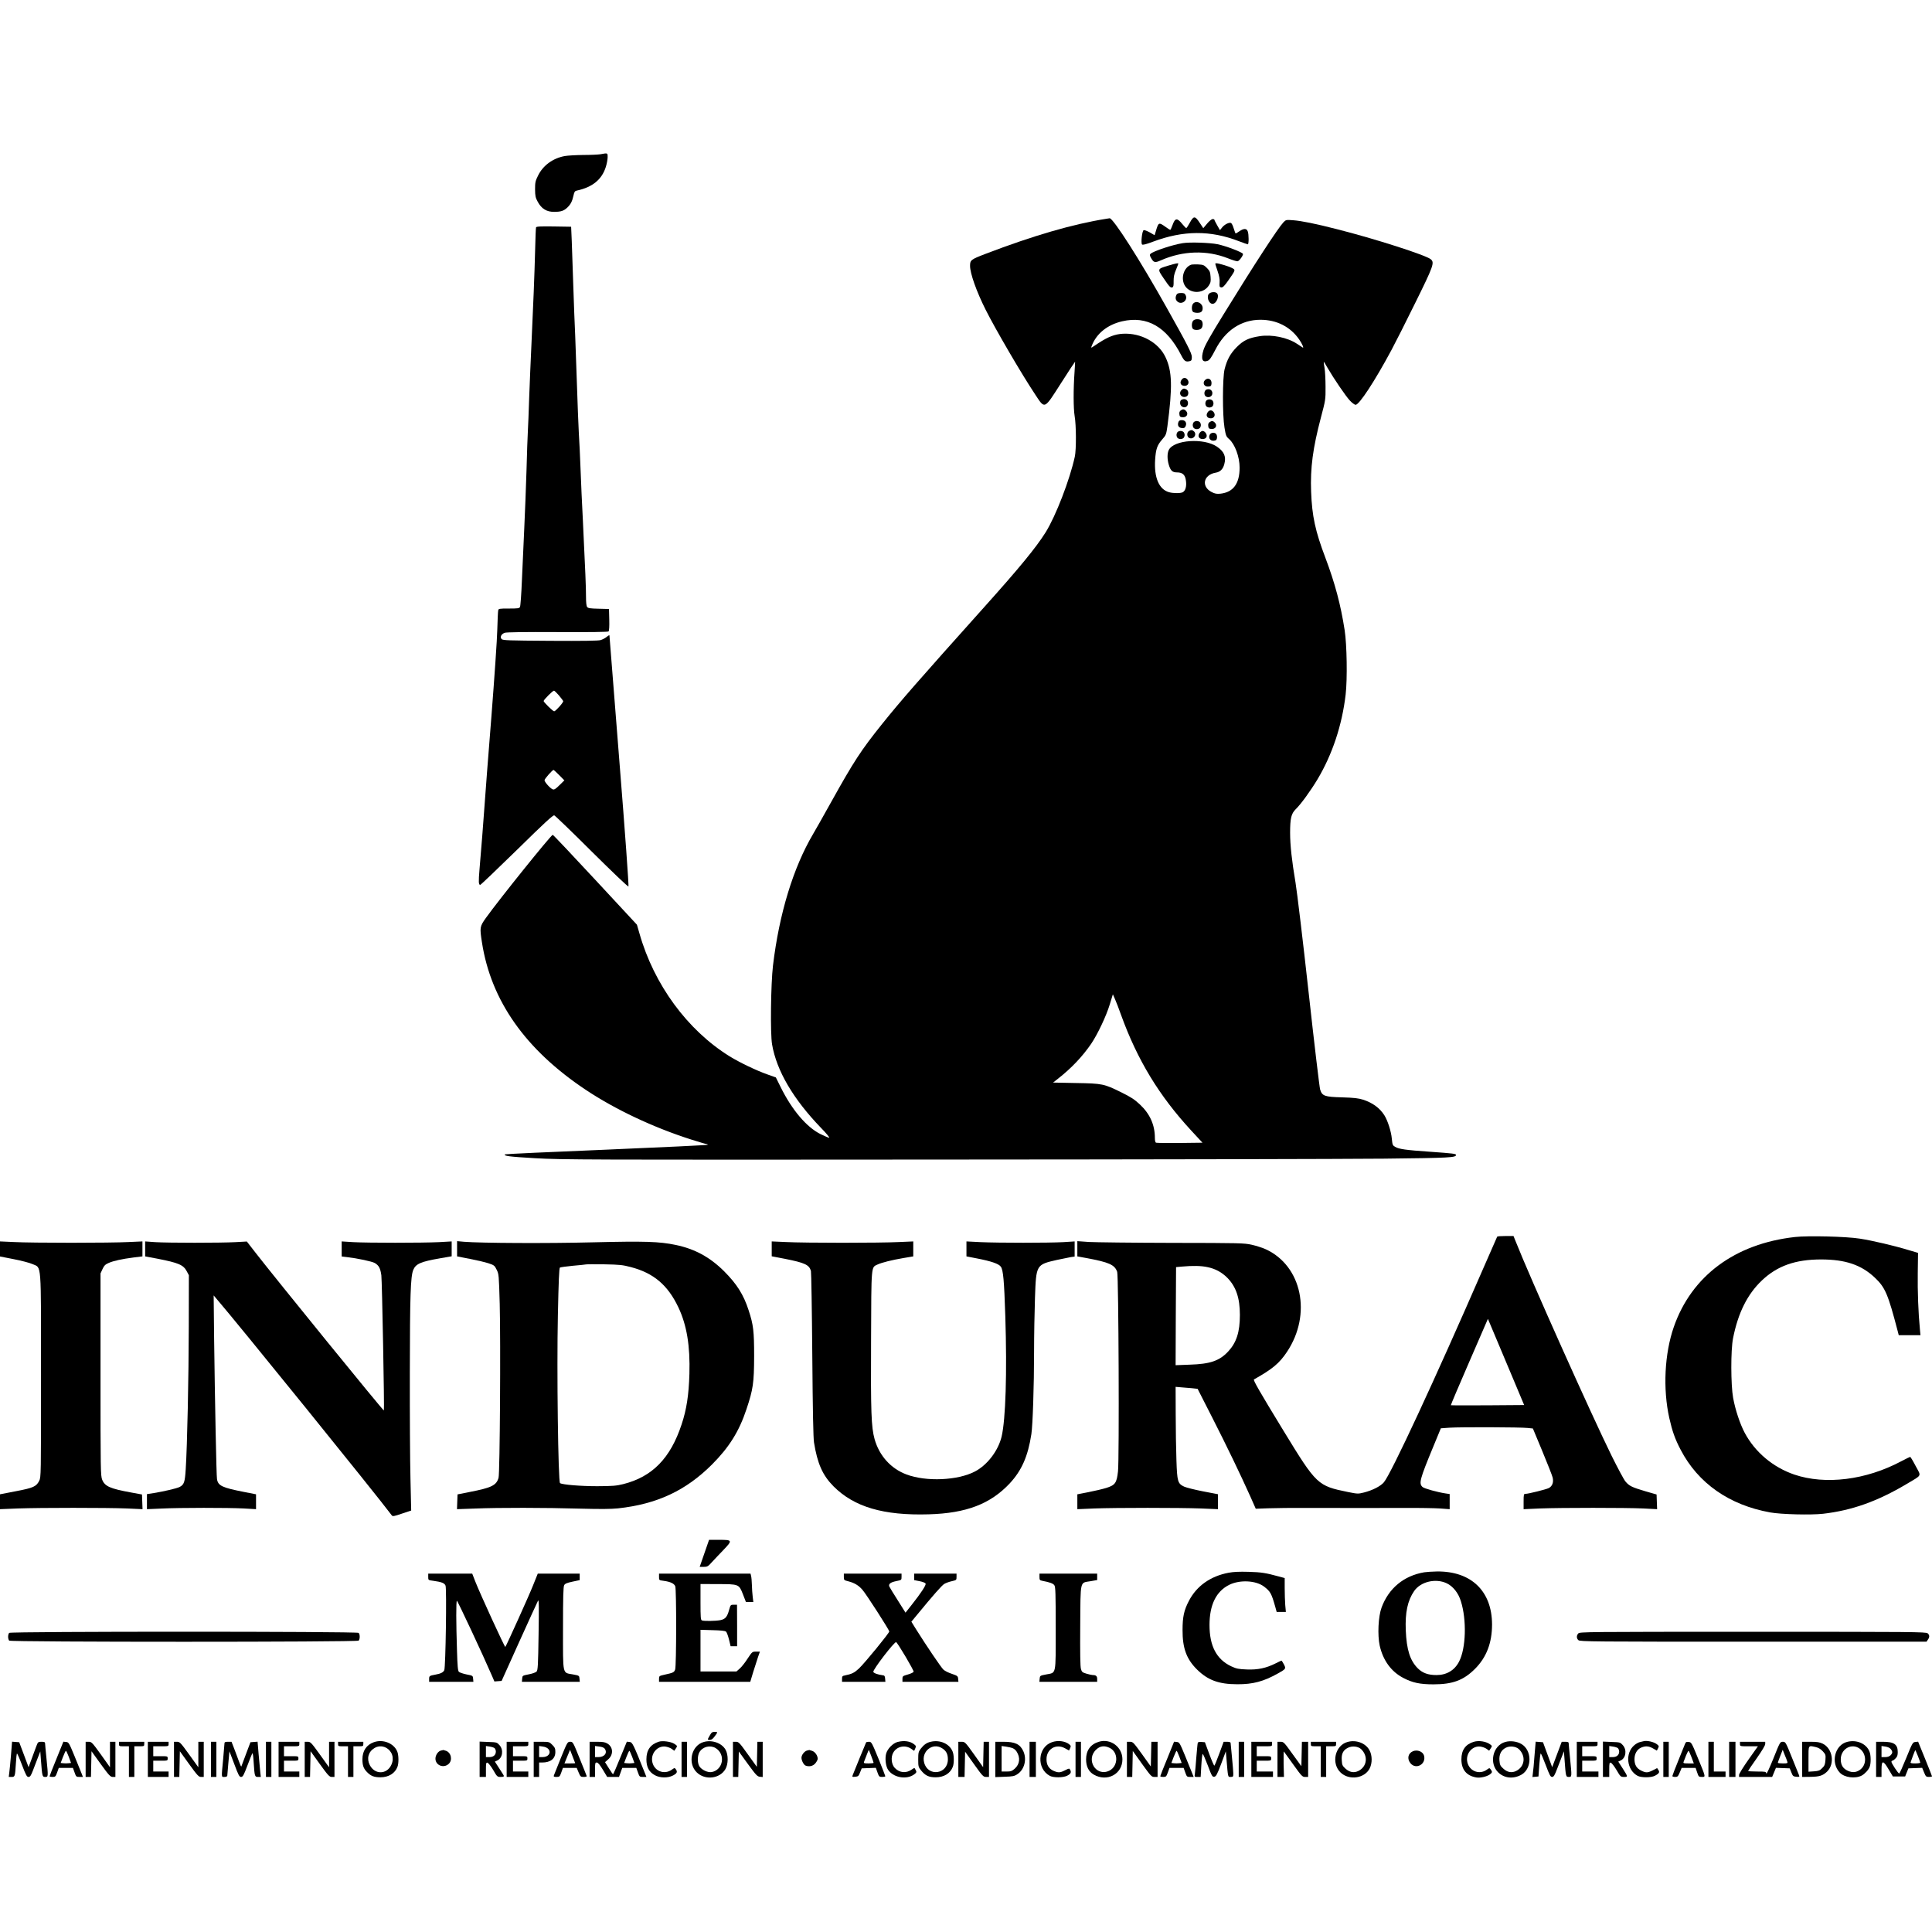 <?xml version="1.0" standalone="no"?>
<!DOCTYPE svg PUBLIC "-//W3C//DTD SVG 20010904//EN"
 "http://www.w3.org/TR/2001/REC-SVG-20010904/DTD/svg10.dtd">
<svg version="1.0" xmlns="http://www.w3.org/2000/svg"
 width="2143pt" height="2143pt" viewBox="0 0 2143 2143"
 preserveAspectRatio="xMidYMid meet">
<g transform="translate(0,2143) scale(0.1,-0.1)"
fill="#000000" stroke="none">
<path d="M6660 19719 c-25 -4 -111 -8 -191 -8 -80 -1 -172 -6 -205 -12 -131
-24 -241 -104 -296 -217 -30 -60 -33 -76 -33 -152 1 -75 4 -91 30 -139 42 -77
98 -111 181 -111 74 0 109 11 147 48 37 35 54 69 68 132 9 42 15 51 37 56 173
37 278 122 322 263 11 35 20 83 20 107 0 49 2 48 -80 33z"/>
<path d="M13198 18960 c-18 -33 -36 -60 -40 -60 -4 0 -23 20 -43 44 -59 73
-81 70 -111 -15 -10 -27 -20 -49 -24 -49 -3 0 -27 16 -54 35 -73 52 -76 50
-106 -52 l-13 -42 -53 31 c-30 16 -60 28 -68 25 -18 -7 -33 -144 -18 -159 7
-7 45 2 121 31 336 126 637 128 952 6 50 -19 95 -35 100 -35 12 0 12 112 -1
144 -12 34 -44 34 -92 1 -20 -14 -39 -25 -42 -25 -2 0 -12 25 -21 55 -9 31
-22 58 -31 62 -22 8 -72 -17 -98 -50 l-24 -30 -31 54 c-17 30 -31 57 -31 62 0
4 -9 7 -19 7 -11 0 -38 -22 -62 -51 l-42 -50 -40 60 c-51 78 -67 79 -109 1z"/>
<path d="M12270 19003 c-368 -58 -814 -188 -1339 -389 -162 -62 -171 -69 -171
-133 0 -83 71 -284 172 -485 110 -219 400 -716 550 -941 110 -166 97 -172 287
125 84 133 155 239 156 238 1 -2 -2 -52 -6 -113 -14 -195 -13 -405 1 -490 18
-102 19 -371 2 -450 -55 -254 -211 -659 -324 -840 -106 -169 -292 -395 -672
-819 -748 -835 -934 -1048 -1142 -1307 -235 -293 -314 -415 -564 -864 -92
-165 -182 -325 -200 -354 -221 -374 -377 -885 -446 -1461 -24 -204 -31 -757
-10 -875 50 -292 235 -607 544 -927 58 -59 98 -108 89 -108 -8 0 -52 19 -97
41 -155 78 -316 268 -441 521 l-53 107 -90 32 c-123 43 -311 133 -423 202
-469 291 -839 796 -1000 1363 l-28 97 -463 499 c-254 274 -466 498 -471 498
-18 0 -594 -716 -740 -920 -70 -98 -71 -107 -45 -274 100 -646 483 -1189 1149
-1633 328 -219 750 -418 1169 -552 88 -28 166 -51 173 -51 7 0 13 -3 13 -8 0
-4 -504 -28 -1121 -54 -616 -25 -1123 -49 -1127 -52 -18 -18 43 -26 333 -43
302 -17 556 -18 4500 -15 2299 1 4513 6 4920 10 729 8 795 12 795 41 0 14 -30
17 -292 36 -263 18 -342 29 -383 54 -28 16 -30 22 -37 92 -7 79 -46 201 -83
259 -52 81 -129 137 -235 172 -51 16 -100 22 -233 26 -194 5 -222 15 -244 87
-7 22 -65 508 -128 1080 -63 572 -129 1119 -145 1215 -41 243 -60 415 -60 552
0 160 12 212 62 262 58 56 165 204 242 332 165 277 272 599 312 940 20 173 14
552 -11 714 -44 283 -106 517 -214 804 -112 295 -148 463 -158 731 -10 265 19
484 109 825 51 193 52 197 51 340 0 80 -5 174 -11 209 -7 36 -10 66 -9 68 2 1
20 -28 41 -65 67 -116 202 -315 248 -364 25 -27 53 -48 65 -48 40 0 212 262
397 607 42 78 162 315 266 527 200 405 213 442 172 479 -49 45 -626 230 -1047
336 -230 59 -388 91 -481 98 -79 6 -81 5 -108 -23 -61 -65 -322 -465 -663
-1019 -150 -243 -209 -348 -224 -398 -31 -100 -13 -143 49 -118 20 9 40 38 81
118 110 217 288 336 502 336 180 0 333 -78 430 -219 33 -48 55 -99 39 -89 -6
4 -34 22 -63 41 -106 71 -280 106 -414 85 -123 -19 -180 -46 -254 -120 -72
-73 -109 -140 -136 -248 -23 -95 -24 -506 -1 -645 15 -90 18 -99 51 -128 65
-57 117 -198 117 -317 0 -177 -70 -273 -212 -289 -43 -4 -61 -1 -98 18 -119
61 -92 192 45 215 49 8 80 38 95 94 23 84 -1 140 -82 195 -145 98 -475 76
-533 -36 -19 -37 -19 -103 -1 -164 20 -67 40 -86 91 -86 63 0 92 -27 100 -95
8 -61 -6 -109 -36 -125 -23 -13 -104 -13 -151 0 -112 31 -168 162 -155 361 8
118 22 160 77 223 44 50 46 56 59 147 58 437 53 612 -21 767 -77 164 -272 271
-473 260 -89 -5 -162 -33 -271 -104 -33 -22 -65 -43 -71 -47 -10 -6 -11 -2 -3
17 51 135 173 234 337 272 276 64 494 -61 655 -376 34 -66 49 -77 94 -66 20 5
24 12 24 46 0 41 -46 132 -278 545 -296 529 -596 998 -634 994 -7 -1 -24 -4
-38 -6z m165 -8831 c182 -502 422 -896 778 -1282 l125 -135 -251 -3 c-139 -1
-257 0 -264 3 -8 3 -13 23 -13 53 0 145 -55 267 -166 371 -61 57 -100 82 -207
135 -191 94 -207 98 -504 103 l-252 5 52 41 c151 118 273 247 371 390 72 107
168 310 206 437 l34 111 23 -52 c13 -29 44 -108 68 -177z"/>
<path d="M5946 18908 c-3 -7 -7 -116 -10 -243 -7 -278 -22 -647 -41 -1050 -8
-165 -19 -430 -25 -590 -5 -159 -12 -330 -15 -380 -3 -49 -10 -245 -15 -435
-6 -190 -17 -480 -25 -645 -7 -165 -19 -424 -26 -575 -6 -151 -16 -283 -21
-292 -7 -16 -24 -18 -123 -18 -111 0 -115 -1 -119 -22 -3 -13 -7 -108 -10
-213 -2 -104 -32 -536 -65 -960 -34 -423 -68 -867 -76 -985 -15 -217 -35 -461
-56 -710 -12 -142 -11 -175 8 -175 6 0 189 175 407 388 305 300 400 387 414
383 10 -4 198 -184 416 -402 230 -228 402 -392 407 -387 5 5 -37 596 -101
1392 -60 761 -110 1388 -110 1393 0 5 -14 -2 -30 -16 -17 -14 -48 -30 -68 -36
-25 -8 -203 -10 -559 -8 -467 3 -524 5 -539 19 -21 22 -4 56 34 70 18 7 220
10 585 8 368 -2 561 1 567 7 7 7 10 58 8 130 l-3 119 -115 3 c-94 2 -117 6
-127 19 -9 11 -13 52 -13 117 0 100 -7 272 -35 851 -9 165 -20 413 -25 550 -5
138 -14 327 -20 420 -5 94 -14 325 -20 515 -6 190 -15 442 -20 560 -6 118 -15
366 -21 550 -6 184 -14 407 -17 495 l-7 160 -193 3 c-149 2 -193 0 -196 -10z
m254 -5192 c24 -29 46 -58 47 -63 5 -13 -85 -113 -100 -113 -14 0 -117 101
-117 114 0 14 102 116 115 115 5 0 30 -24 55 -53z m3 -884 l57 -58 -54 -53
c-41 -41 -58 -52 -74 -47 -27 9 -92 81 -92 102 0 15 87 113 100 114 3 0 31
-26 63 -58z"/>
<path d="M13120 18733 c-112 -17 -325 -88 -358 -118 -11 -10 -10 -18 5 -45 30
-54 43 -57 109 -28 245 108 511 116 747 22 48 -19 95 -34 105 -32 19 4 64 66
59 82 -6 18 -189 88 -282 107 -84 17 -307 25 -385 12z"/>
<path d="M12960 18484 c-124 -37 -124 -36 -54 -139 66 -98 78 -110 99 -102 11
5 14 22 13 69 0 47 6 79 26 125 14 34 26 65 26 68 0 9 -23 5 -110 -21z"/>
<path d="M13480 18503 c0 -3 12 -40 26 -81 18 -53 25 -90 22 -126 -3 -46 -1
-51 18 -54 17 -2 34 14 77 75 85 122 84 119 39 142 -35 18 -146 51 -171 51 -6
0 -11 -3 -11 -7z"/>
<path d="M13210 18493 c-76 -30 -112 -138 -74 -219 49 -103 206 -111 271 -13
22 34 25 47 21 99 -4 54 -9 65 -41 98 -33 33 -42 36 -99 39 -35 1 -70 0 -78
-4z"/>
<path d="M13415 18176 c-37 -27 -11 -116 35 -116 43 0 79 87 48 118 -16 16
-60 15 -83 -2z"/>
<path d="M13050 18161 c-15 -30 -12 -56 9 -75 46 -42 119 11 93 68 -10 22 -18
26 -51 26 -30 0 -43 -5 -51 -19z"/>
<path d="M13236 18064 c-19 -18 -21 -75 -4 -92 7 -7 28 -12 48 -12 43 0 60 15
60 52 0 55 -68 89 -104 52z"/>
<path d="M13236 17874 c-19 -18 -21 -75 -4 -92 17 -17 74 -15 92 4 23 22 21
81 -3 94 -29 15 -67 12 -85 -6z"/>
<path d="M13105 17216 c-23 -34 -6 -66 36 -66 36 0 54 34 34 65 -19 30 -51 31
-70 1z"/>
<path d="M13366 17214 c-32 -32 -7 -78 39 -72 24 2 31 8 33 31 6 50 -38 75
-72 41z"/>
<path d="M13106 17104 c-39 -39 -1 -93 52 -73 29 11 31 63 3 79 -27 14 -37 13
-55 -6z"/>
<path d="M13383 17109 c-29 -11 -32 -63 -5 -78 27 -15 61 -2 68 25 10 39 -24
68 -63 53z"/>
<path d="M13113 16999 c-17 -6 -23 -16 -23 -38 0 -54 73 -68 86 -16 10 40 -24
69 -63 54z"/>
<path d="M13382 16988 c-7 -7 -12 -21 -12 -33 0 -12 5 -26 12 -33 7 -7 21 -12
33 -12 12 0 26 5 33 12 7 7 12 21 12 33 0 12 -5 26 -12 33 -7 7 -21 12 -33 12
-12 0 -26 -5 -33 -12z"/>
<path d="M13096 16877 c-12 -9 -17 -23 -14 -42 2 -24 8 -31 31 -33 50 -6 75
38 41 72 -19 19 -35 20 -58 3z"/>
<path d="M13395 16856 c-23 -34 -6 -66 36 -66 36 0 54 34 34 65 -19 30 -51 31
-70 1z"/>
<path d="M13071 16748 c-13 -36 2 -63 38 -66 25 -3 33 2 42 21 16 36 -3 67
-42 67 -22 0 -32 -6 -38 -22z"/>
<path d="M13242 16748 c-7 -7 -12 -21 -12 -33 0 -12 5 -26 12 -33 7 -7 21 -12
33 -12 12 0 26 5 33 12 7 7 12 21 12 33 0 12 -5 26 -12 33 -7 7 -21 12 -33 12
-12 0 -26 -5 -33 -12z"/>
<path d="M13416 16747 c-12 -9 -17 -23 -14 -42 2 -24 8 -31 31 -33 50 -6 75
38 41 72 -19 19 -35 20 -58 3z"/>
<path d="M13188 16649 c-27 -15 -24 -67 5 -78 46 -18 86 38 52 73 -19 18 -33
20 -57 5z"/>
<path d="M13062 16638 c-7 -7 -12 -21 -12 -33 0 -12 5 -26 12 -33 7 -7 21 -12
33 -12 12 0 26 5 33 12 7 7 12 21 12 33 0 12 -5 26 -12 33 -7 7 -21 12 -33 12
-12 0 -26 -5 -33 -12z"/>
<path d="M13305 16626 c-23 -34 -5 -66 35 -66 40 0 58 32 35 66 -8 13 -24 24
-35 24 -11 0 -27 -11 -35 -24z"/>
<path d="M13419 16609 c-23 -44 16 -82 65 -63 19 7 21 55 4 72 -19 19 -56 14
-69 -9z"/>
<path d="M16607 7713 c-3 -5 -73 -165 -157 -358 -533 -1225 -1019 -2272 -1100
-2367 -36 -43 -126 -89 -221 -113 -64 -16 -70 -16 -175 5 -339 69 -350 79
-713 673 -273 447 -343 570 -332 576 206 116 282 179 367 307 277 416 165 953
-236 1137 -36 16 -105 39 -155 50 -86 19 -127 20 -885 21 -437 1 -852 6 -922
10 l-128 9 0 -85 0 -84 98 -18 c255 -47 317 -75 344 -154 16 -49 24 -2075 9
-2212 -14 -129 -31 -153 -129 -184 -42 -13 -132 -34 -199 -47 l-123 -24 0 -82
0 -83 188 8 c241 9 943 9 1185 0 l187 -8 0 83 0 83 -167 32 c-93 18 -186 42
-208 52 -72 34 -78 56 -86 295 -4 116 -8 345 -8 511 l-1 301 58 -5 c31 -2 86
-7 122 -10 l64 -7 163 -320 c168 -330 310 -626 420 -870 l62 -140 138 5 c76 3
275 5 443 4 524 -1 745 -1 1055 0 165 1 348 -2 408 -6 l107 -8 0 84 0 84 -47
7 c-87 13 -236 54 -254 71 -43 39 -31 85 118 445 l85 206 97 7 c121 8 786 6
865 -3 l59 -6 104 -250 c57 -137 109 -269 115 -293 13 -53 -3 -97 -43 -118
-31 -15 -226 -64 -259 -64 -18 0 -20 -7 -20 -85 l0 -85 183 8 c235 9 948 9
1145 0 l153 -8 -3 81 -3 82 -125 36 c-148 44 -178 58 -220 108 -18 21 -87 151
-155 288 -224 455 -902 1968 -1064 2378 l-23 57 -89 0 c-48 0 -90 -3 -92 -7z
m-3214 -338 c88 -18 160 -57 222 -120 95 -97 138 -223 138 -410 0 -191 -38
-307 -130 -406 -97 -104 -200 -139 -426 -146 l-157 -6 2 544 3 544 65 6 c121
11 215 9 283 -6z m3385 -1225 l128 -305 -405 -3 c-222 -1 -406 -1 -408 1 -2 2
90 219 204 481 l207 477 73 -173 c40 -95 130 -310 201 -478z"/>
<path d="M19911 7709 c-667 -74 -1148 -432 -1345 -998 -103 -296 -122 -687
-50 -1010 33 -146 63 -232 126 -352 193 -371 538 -613 993 -695 121 -22 451
-30 586 -15 321 37 604 138 927 330 176 105 164 81 101 199 -29 56 -57 102
-61 102 -4 0 -49 -22 -100 -49 -391 -208 -841 -264 -1186 -147 -236 81 -435
248 -550 464 -52 98 -104 255 -128 387 -26 142 -27 530 -1 660 56 283 159 489
321 643 170 161 371 232 656 232 269 0 446 -60 596 -202 115 -109 146 -181
254 -595 l11 -43 121 0 120 0 -6 63 c-18 184 -27 427 -24 626 l3 224 -95 28
c-166 51 -414 109 -552 130 -153 24 -573 34 -717 18z"/>
<path d="M0 7577 l0 -84 153 -30 c84 -16 178 -41 209 -55 100 -46 93 53 93
-1243 0 -1100 0 -1121 -20 -1160 -32 -64 -65 -79 -260 -116 l-175 -34 0 -82 0
-83 198 8 c253 9 986 9 1210 0 l173 -8 -3 82 -3 81 -120 22 c-236 43 -293 69
-322 143 -17 44 -18 108 -18 1167 l0 1120 22 48 c18 39 31 52 68 68 55 24 146
44 278 61 l97 12 0 83 0 83 -157 -7 c-87 -5 -372 -8 -633 -8 -261 0 -546 3
-632 8 l-158 7 0 -83z"/>
<path d="M1610 7577 l0 -83 138 -26 c234 -46 286 -68 324 -140 l23 -43 -1
-570 c-1 -560 -17 -1321 -34 -1583 -9 -143 -18 -170 -68 -196 -32 -16 -174
-49 -284 -67 l-78 -12 0 -83 0 -84 163 7 c208 10 732 10 910 1 l137 -8 0 83 0
82 -138 27 c-238 47 -283 68 -295 141 -7 37 -23 861 -32 1560 l-5 478 28 -33
c229 -265 1762 -2159 1948 -2407 10 -13 25 -10 113 20 l102 34 -8 350 c-5 193
-8 728 -7 1190 1 847 8 1056 38 1129 28 68 85 92 299 129 l127 22 0 82 0 83
-142 -8 c-184 -9 -786 -9 -950 0 l-128 8 0 -84 0 -83 58 -7 c115 -13 280 -48
310 -66 45 -27 61 -58 72 -136 8 -60 35 -1493 28 -1499 -7 -6 -1196 1457
-1423 1749 l-97 125 -127 -7 c-163 -9 -743 -9 -888 0 l-113 8 0 -83z"/>
<path d="M5070 7579 l0 -85 143 -28 c78 -15 171 -37 207 -49 60 -20 67 -25 89
-71 24 -47 25 -59 34 -380 11 -420 2 -1877 -13 -1928 -24 -84 -77 -110 -319
-157 l-136 -27 -3 -82 -3 -82 198 7 c264 11 786 10 1168 -1 225 -6 340 -5 420
3 432 47 751 196 1041 485 192 192 303 370 384 615 74 221 84 292 85 586 0
281 -8 350 -61 511 -56 174 -132 293 -273 434 -157 156 -325 247 -536 291
-183 38 -341 43 -916 29 -510 -13 -1245 -9 -1431 6 l-78 7 0 -84z m1925 -203
c254 -66 412 -199 530 -448 93 -197 131 -426 122 -738 -7 -233 -31 -394 -87
-561 -124 -375 -325 -580 -647 -661 -76 -19 -115 -22 -288 -23 -183 0 -385 16
-413 34 -21 13 -37 1258 -24 1860 8 383 14 526 23 531 6 4 71 13 143 20 72 6
138 13 146 15 8 2 101 2 205 1 165 -3 203 -7 290 -30z"/>
<path d="M8560 7578 l0 -83 146 -28 c221 -44 270 -66 289 -135 4 -15 11 -432
15 -927 5 -628 11 -923 19 -975 38 -236 96 -365 216 -486 229 -230 555 -326
1058 -311 416 12 683 115 897 343 132 142 202 299 240 546 15 98 30 536 30
913 0 182 5 451 10 598 13 370 12 369 245 422 60 13 128 27 152 31 l43 6 0 84
0 84 -127 -8 c-165 -9 -713 -9 -915 0 l-158 8 0 -83 0 -83 118 -23 c155 -30
241 -59 263 -91 27 -37 37 -151 50 -549 20 -631 4 -1144 -41 -1336 -38 -157
-158 -315 -296 -387 -190 -100 -541 -115 -759 -33 -174 65 -302 208 -354 392
-37 135 -43 295 -39 1098 3 847 0 805 72 839 47 22 159 50 289 72 l107 18 0
83 0 83 -162 -7 c-90 -5 -370 -8 -623 -8 -253 0 -533 3 -622 8 l-163 7 0 -82z"/>
<path d="M7813 4200 l-52 -150 44 0 c41 0 48 4 92 53 26 28 83 89 127 134 103
108 101 113 -46 113 l-113 0 -52 -150z"/>
<path d="M13628 3985 c-201 -38 -354 -146 -440 -311 -55 -104 -71 -179 -71
-324 -1 -202 44 -324 162 -440 119 -117 241 -162 446 -162 172 -1 292 31 450
120 89 50 91 52 66 101 -12 22 -24 41 -26 41 -3 0 -32 -13 -65 -30 -105 -53
-199 -73 -320 -68 -93 4 -115 8 -173 35 -163 77 -241 225 -241 458 0 224 74
374 219 446 118 58 294 49 385 -19 71 -54 83 -75 125 -224 l16 -58 51 0 51 0
-7 77 c-3 42 -6 126 -6 187 l0 112 -67 18 c-143 39 -192 47 -333 51 -103 3
-168 0 -222 -10z"/>
<path d="M15798 3990 c-226 -38 -394 -177 -473 -390 -37 -100 -47 -305 -21
-424 37 -163 127 -288 262 -358 101 -53 184 -71 334 -71 213 0 334 45 461 172
127 127 189 288 189 493 -1 370 -232 592 -613 587 -51 -1 -113 -5 -139 -9z
m249 -122 c70 -33 129 -107 157 -198 66 -208 57 -524 -20 -671 -49 -96 -138
-149 -250 -149 -93 0 -154 22 -207 74 -87 87 -125 208 -134 422 -8 198 20 330
93 436 72 104 238 144 361 86z"/>
<path d="M4750 3939 c0 -36 0 -36 53 -43 95 -13 127 -25 139 -54 14 -36 1
-904 -14 -938 -11 -24 -40 -39 -98 -49 -66 -12 -70 -15 -70 -48 l0 -32 245 0
246 0 -3 34 c-3 34 -4 35 -73 48 -38 8 -77 21 -85 29 -11 11 -16 62 -21 236
-10 308 -11 546 -1 552 6 4 289 -600 389 -832 l27 -63 40 3 40 3 196 435 c108
239 202 444 208 455 10 16 11 -60 6 -375 -5 -348 -8 -397 -23 -412 -9 -9 -47
-23 -86 -30 -70 -14 -70 -14 -73 -48 l-3 -35 321 0 321 0 -3 34 c-3 35 -3 35
-72 48 -120 22 -111 -20 -111 511 0 349 3 462 13 479 9 17 31 26 92 39 l80 17
0 36 0 36 -233 0 -232 0 -53 -132 c-42 -107 -296 -669 -307 -681 -6 -7 -278
586 -332 723 l-35 90 -244 0 -244 0 0 -36z"/>
<path d="M7310 3938 c0 -36 0 -36 53 -43 74 -10 115 -30 127 -60 14 -37 13
-882 -1 -923 -11 -32 -22 -37 -114 -57 -63 -14 -65 -15 -65 -48 l0 -32 506 0
506 0 33 110 c19 61 43 136 54 168 l20 57 -43 0 c-42 0 -43 -1 -94 -78 -28
-44 -67 -93 -87 -110 l-36 -32 -199 0 -200 0 0 231 0 231 133 -4 c92 -2 139
-7 150 -16 8 -7 23 -47 33 -88 l18 -74 36 0 36 0 0 230 -1 230 -36 0 c-35 0
-36 -1 -52 -58 -21 -78 -43 -102 -97 -113 -52 -10 -181 -12 -204 -3 -14 5 -16
33 -16 205 l0 199 183 -1 c243 0 243 0 287 -111 l34 -88 41 0 41 0 -7 58 c-4
31 -8 91 -9 132 -1 41 -5 86 -9 100 l-6 25 -508 0 -507 0 0 -37z"/>
<path d="M9360 3939 c0 -35 2 -37 46 -48 71 -18 118 -46 160 -95 42 -47 296
-443 298 -462 1 -17 -270 -348 -336 -411 -52 -48 -77 -61 -160 -78 -24 -4 -28
-10 -28 -38 l0 -32 240 0 241 0 -3 35 c-2 29 -7 36 -28 38 -53 7 -98 23 -103
37 -9 21 236 340 253 330 20 -12 199 -315 194 -328 -3 -8 -32 -22 -65 -31 -56
-16 -59 -19 -59 -49 l0 -32 310 0 311 0 -3 33 c-3 31 -7 34 -71 56 -37 12 -79
33 -93 47 -25 23 -187 262 -303 447 l-52 84 63 76 c176 214 274 326 302 343
17 10 54 24 83 30 52 12 53 13 53 48 l0 36 -235 0 -235 0 0 -36 0 -36 61 -12
c36 -7 62 -18 66 -27 6 -17 -50 -103 -155 -236 l-68 -86 -86 137 c-48 75 -90
144 -94 154 -10 27 13 46 77 59 59 12 59 12 59 48 l0 35 -320 0 -320 0 0 -36z"/>
<path d="M11530 3938 c0 -33 3 -37 33 -43 80 -15 119 -29 132 -49 13 -17 15
-93 15 -477 0 -530 8 -490 -105 -512 -69 -13 -70 -14 -73 -48 l-3 -34 321 0
320 0 0 31 c0 32 -13 44 -49 44 -10 0 -41 7 -69 15 -46 14 -53 19 -62 53 -8
25 -10 181 -8 478 4 515 -6 475 114 495 l74 13 0 35 0 36 -320 0 -320 0 0 -37z"/>
<path d="M102 3318 c-7 -7 -12 -26 -12 -43 0 -17 5 -36 12 -43 17 -17 3859
-17 3876 0 16 16 16 70 0 86 -17 17 -3859 17 -3876 0z"/>
<path d="M17507 3312 c-22 -24 -21 -55 1 -75 17 -16 166 -17 1940 -17 l1921 0
15 22 c21 29 20 51 -2 71 -17 16 -166 17 -1939 17 -1847 0 -1921 -1 -1936 -18z"/>
<path d="M7873 2180 c-28 -48 -28 -50 1 -50 15 0 32 12 48 33 42 55 42 57 6
57 -28 0 -36 -6 -55 -40z"/>
<path d="M4146 2105 c-81 -29 -126 -96 -126 -189 0 -66 12 -102 48 -139 43
-46 80 -61 152 -61 91 0 162 44 189 117 15 39 14 131 -3 170 -38 91 -158 139
-260 102z m134 -60 c69 -36 95 -114 62 -188 -49 -111 -184 -114 -240 -6 -37
72 -17 148 51 189 38 24 87 26 127 5z"/>
<path d="M7308 2111 c-94 -30 -138 -93 -138 -196 0 -85 28 -139 92 -175 57
-32 145 -34 203 -4 44 23 52 40 32 68 -13 18 -15 18 -43 -2 -90 -66 -209 -12
-221 99 -9 88 63 165 146 156 23 -3 56 -14 72 -26 l28 -21 15 22 c22 31 21 33
-17 57 -38 23 -128 35 -169 22z"/>
<path d="M7807 2108 c-139 -38 -184 -237 -77 -339 92 -88 254 -69 316 37 33
56 34 159 2 216 -42 74 -149 112 -241 86z m131 -68 c113 -69 84 -242 -44 -266
-43 -8 -113 25 -137 65 -23 39 -22 117 2 157 36 60 119 80 179 44z"/>
<path d="M9956 2108 c-52 -14 -112 -75 -127 -130 -13 -50 -6 -124 15 -167 51
-97 212 -129 300 -60 22 17 24 23 15 42 -7 12 -13 24 -15 26 -1 2 -15 -6 -31
-17 -62 -44 -136 -37 -188 18 -37 39 -46 118 -17 169 39 71 133 90 201 42 l31
-22 12 27 c11 23 10 28 -11 45 -44 36 -112 46 -185 27z"/>
<path d="M10323 2110 c-44 -10 -76 -33 -110 -77 -25 -33 -28 -44 -28 -119 0
-77 2 -85 31 -121 48 -59 87 -77 163 -77 92 0 163 44 190 117 15 39 14 131 -3
170 -35 86 -140 132 -243 107z m124 -70 c48 -29 67 -65 67 -125 0 -166 -221
-196 -263 -37 -34 123 91 226 196 162z"/>
<path d="M11667 2105 c-158 -56 -172 -293 -22 -373 41 -22 150 -21 193 2 39
20 47 37 33 64 -10 19 -11 19 -57 -4 -57 -29 -76 -29 -131 -5 -49 23 -75 65
-75 125 -2 115 105 179 205 124 l45 -25 12 26 c10 22 9 28 -10 43 -46 37 -128
47 -193 23z"/>
<path d="M12188 2110 c-92 -28 -141 -96 -141 -195 0 -79 28 -136 85 -169 148
-85 318 5 318 169 0 137 -131 235 -262 195z m119 -67 c101 -47 99 -204 -3
-254 -148 -71 -266 126 -142 237 41 38 89 44 145 17z"/>
<path d="M14947 2108 c-139 -38 -184 -237 -77 -339 94 -90 265 -66 322 44 31
60 30 148 -3 206 -43 77 -148 116 -242 89z m150 -79 c81 -77 67 -195 -30 -243
-50 -24 -98 -15 -145 28 -32 30 -36 39 -39 92 -5 70 15 111 68 137 46 24 112
17 146 -14z"/>
<path d="M16348 2110 c-93 -28 -138 -92 -138 -195 0 -114 57 -183 167 -201 44
-7 115 10 149 34 27 20 29 30 9 55 -13 18 -14 18 -42 -2 -89 -65 -208 -10
-220 100 -9 88 63 165 146 156 23 -3 56 -14 71 -26 l28 -20 17 26 c17 25 17
27 -6 44 -44 33 -125 46 -181 29z"/>
<path d="M16697 2108 c-139 -38 -184 -237 -77 -339 68 -65 169 -74 258 -23
117 69 116 270 -2 339 -50 30 -123 39 -179 23z m150 -79 c81 -77 67 -195 -30
-243 -50 -24 -98 -15 -144 28 -31 28 -37 40 -41 89 -5 67 19 115 71 141 44 23
111 15 144 -15z"/>
<path d="M18225 2115 c-5 -2 -22 -6 -37 -9 -14 -3 -41 -18 -59 -33 -106 -89
-86 -276 36 -341 40 -21 150 -21 191 1 47 24 56 40 39 64 l-14 21 -47 -24
c-58 -29 -76 -30 -129 -4 -52 25 -75 64 -75 127 0 60 28 109 75 129 49 20 84
17 131 -10 l42 -24 13 25 c12 23 11 27 -10 44 -35 29 -118 47 -156 34z"/>
<path d="M20493 2110 c-142 -33 -191 -233 -85 -343 51 -54 169 -69 242 -32 34
18 77 64 89 98 15 39 14 131 -3 170 -35 86 -140 132 -243 107z m117 -65 c89
-46 105 -175 30 -239 -44 -36 -89 -42 -143 -18 -54 24 -79 64 -79 128 0 105
103 175 192 129z"/>
<path d="M122 1963 c-7 -81 -15 -169 -19 -195 l-6 -48 31 0 c38 0 39 4 48 148
3 61 9 112 13 112 3 0 29 -58 56 -130 43 -112 53 -130 71 -130 18 0 27 13 50
73 15 39 39 103 54 141 l27 69 7 -94 c14 -184 15 -189 47 -189 35 0 35 0 14
210 -8 80 -15 153 -15 163 0 13 -9 17 -39 17 -39 0 -40 -1 -61 -57 -11 -32
-35 -95 -52 -141 l-31 -84 -52 139 -52 138 -40 3 -39 3 -12 -148z"/>
<path d="M627 1923 c-43 -104 -77 -192 -77 -196 0 -4 15 -7 33 -7 31 0 34 4
51 50 l18 50 79 0 78 0 18 -50 c17 -48 19 -50 55 -50 l38 0 -17 43 c-9 23 -44
110 -78 192 -59 143 -63 150 -92 153 l-30 3 -76 -188z m136 20 l25 -68 -29 -3
c-16 -2 -42 -2 -58 0 l-28 3 26 68 c14 37 29 67 32 67 4 0 18 -30 32 -67z"/>
<path d="M950 1915 l0 -195 30 0 29 0 3 142 3 143 103 -143 c92 -127 107 -142
133 -142 l29 0 0 195 0 195 -30 0 -30 0 0 -141 0 -142 -101 142 c-96 133 -104
141 -135 141 l-34 0 0 -195z"/>
<path d="M1320 2085 c0 -24 3 -25 55 -25 l55 0 0 -170 0 -170 30 0 30 0 0 170
0 170 55 0 c52 0 55 1 55 25 l0 25 -140 0 -140 0 0 -25z"/>
<path d="M1640 1915 l0 -195 115 0 115 0 0 30 0 30 -85 0 -85 0 0 60 0 60 80
0 c79 0 80 0 80 25 0 25 -1 25 -80 25 l-80 0 0 55 0 55 85 0 c84 0 85 0 85 25
l0 25 -115 0 -115 0 0 -195z"/>
<path d="M1930 1915 l0 -195 30 0 29 0 3 142 3 143 103 -143 c92 -127 106
-142 132 -142 l30 0 0 195 0 195 -30 0 -30 0 0 -141 0 -142 -102 142 c-96 133
-104 141 -135 141 l-33 0 0 -195z"/>
<path d="M2340 1915 l0 -195 30 0 30 0 0 195 0 195 -30 0 -30 0 0 -195z"/>
<path d="M2490 2093 c0 -10 -7 -90 -15 -178 -20 -210 -21 -195 15 -195 17 0
30 5 31 13 0 6 6 70 12 142 l12 129 54 -142 c46 -124 56 -142 75 -142 20 0 29
17 71 128 26 70 51 131 55 135 4 5 11 -43 14 -105 10 -153 12 -158 48 -158
l31 0 -6 53 c-3 28 -11 116 -18 195 l-12 143 -40 -3 -39 -3 -49 -130 c-27 -71
-50 -134 -52 -139 -2 -5 -14 20 -26 55 -13 35 -37 99 -53 142 l-30 77 -39 0
c-30 0 -39 -4 -39 -17z"/>
<path d="M2950 1915 l0 -195 30 0 30 0 0 195 0 195 -30 0 -30 0 0 -195z"/>
<path d="M3090 1915 l0 -195 115 0 115 0 0 30 0 30 -85 0 -85 0 0 60 0 60 80
0 c79 0 80 0 80 25 0 25 -1 25 -80 25 l-80 0 0 55 0 55 85 0 c84 0 85 0 85 25
l0 25 -115 0 -115 0 0 -195z"/>
<path d="M3380 1915 l0 -195 30 0 29 0 3 142 3 143 103 -143 c92 -127 106
-142 132 -142 l30 0 0 195 0 195 -30 0 -30 0 0 -141 0 -142 -102 142 c-96 133
-104 141 -135 141 l-33 0 0 -195z"/>
<path d="M3750 2085 c0 -24 3 -25 55 -25 l55 0 0 -170 0 -170 30 0 30 0 0 170
0 170 55 0 c52 0 55 1 55 25 l0 25 -140 0 -140 0 0 -25z"/>
<path d="M5320 1916 l0 -196 35 0 35 0 0 81 c0 70 2 80 17 77 9 -2 38 -38 63
-80 43 -75 46 -78 83 -78 40 0 44 5 23 35 -7 11 -30 46 -50 78 l-37 57 26 12
c60 27 73 117 26 170 -29 32 -31 33 -125 36 l-96 4 0 -196z m165 124 c8 -7 15
-24 15 -38 0 -39 -27 -62 -72 -62 l-38 0 0 61 0 62 40 -6 c23 -3 47 -11 55
-17z"/>
<path d="M5620 1915 l0 -195 120 0 120 0 0 30 0 30 -85 0 -85 0 0 60 0 60 80
0 c79 0 80 0 80 25 0 25 -1 25 -80 25 l-80 0 0 55 0 55 85 0 c84 0 85 0 85 25
l0 25 -120 0 -120 0 0 -195z"/>
<path d="M5920 1915 l0 -195 30 0 30 0 0 80 0 80 33 0 c94 0 147 42 147 117 0
38 -5 50 -34 79 -33 33 -36 34 -120 34 l-86 0 0 -195z m163 114 c34 -42 0 -89
-65 -89 l-38 0 0 61 0 62 42 -6 c27 -4 49 -14 61 -28z"/>
<path d="M6222 1933 c-39 -98 -74 -186 -78 -195 -5 -15 0 -18 29 -18 33 0 36
3 53 50 l18 50 77 0 76 0 21 -50 c20 -47 23 -50 57 -50 20 0 35 4 33 9 -1 5
-37 93 -78 195 -74 183 -75 186 -105 186 -30 0 -32 -2 -103 -177z m158 -60 c0
-2 -27 -3 -59 -3 l-60 0 31 76 31 75 28 -73 c16 -40 29 -74 29 -75z"/>
<path d="M6540 1915 l0 -195 30 0 30 0 0 80 c0 73 2 80 19 80 14 0 34 -24 68
-80 l48 -80 65 0 66 0 18 50 18 50 78 0 78 0 18 -50 c17 -48 19 -50 56 -50
l38 0 -17 43 c-129 323 -138 342 -170 345 l-30 3 -74 -180 c-40 -100 -76 -181
-79 -181 -3 0 -24 30 -47 67 l-42 67 35 31 c60 52 56 136 -8 175 -26 16 -51
20 -115 20 l-83 0 0 -195z m167 119 c34 -46 -1 -94 -69 -94 l-38 0 0 61 0 62
47 -6 c29 -3 52 -12 60 -23z m305 -91 l25 -68 -29 -3 c-15 -2 -41 -2 -57 0
l-28 3 26 68 c14 37 29 67 32 67 3 0 17 -30 31 -67z"/>
<path d="M7560 1915 l0 -195 30 0 30 0 0 195 0 195 -30 0 -30 0 0 -195z"/>
<path d="M8130 1915 l0 -195 30 0 29 0 3 141 3 141 101 -139 c89 -122 104
-138 132 -141 l32 -3 0 195 0 196 -30 0 -29 0 -3 -139 -3 -139 -100 139 c-93
130 -102 139 -132 139 l-33 0 0 -195z"/>
<path d="M9607 2103 c-4 -7 -128 -310 -148 -361 -8 -22 -7 -23 27 -20 33 3 38
7 54 48 l18 45 78 3 79 3 18 -51 c17 -47 20 -50 52 -50 19 0 35 3 35 8 0 4
-34 91 -76 195 -74 180 -78 187 -105 187 -15 0 -30 -3 -32 -7z m57 -151 c14
-37 26 -71 26 -75 0 -4 -25 -7 -56 -7 -49 0 -55 2 -50 18 22 58 51 132 53 132
0 0 13 -30 27 -68z"/>
<path d="M10630 1915 l0 -195 35 0 34 0 3 140 3 140 100 -140 c93 -130 102
-140 133 -140 l32 0 0 195 0 195 -30 0 -29 0 -3 -141 -3 -141 -100 141 c-98
137 -101 140 -137 141 l-38 0 0 -195z"/>
<path d="M11040 1914 l0 -196 104 4 c91 3 108 6 143 30 76 50 105 164 64 253
-36 79 -91 105 -221 105 l-90 0 0 -196z m195 124 c14 -6 32 -22 41 -36 44 -68
36 -140 -21 -191 -31 -27 -44 -31 -90 -31 l-55 0 0 141 0 142 50 -7 c28 -4 62
-12 75 -18z"/>
<path d="M11420 1915 l0 -195 35 0 35 0 0 195 0 195 -35 0 -35 0 0 -195z"/>
<path d="M11930 1915 l0 -195 30 0 30 0 0 195 0 195 -30 0 -30 0 0 -195z"/>
<path d="M12500 1915 l0 -195 30 0 29 0 3 144 3 144 103 -144 c99 -137 105
-144 138 -144 l34 0 0 195 0 195 -35 0 -34 0 -3 -137 -3 -137 -98 137 c-94
130 -101 137 -133 137 l-34 0 0 -195z"/>
<path d="M12947 1923 c-43 -103 -77 -191 -77 -195 0 -5 15 -8 33 -8 31 0 34 4
51 50 l18 50 79 0 78 0 18 -50 c17 -48 19 -50 55 -50 l38 0 -17 43 c-9 23 -44
110 -78 192 -59 143 -63 150 -92 153 l-30 3 -76 -188z m135 20 l25 -68 -29 -3
c-15 -2 -41 -2 -57 0 l-28 3 26 68 c14 37 29 67 32 67 3 0 17 -30 31 -67z"/>
<path d="M13286 2098 c-3 -7 -9 -78 -16 -158 -6 -80 -13 -162 -16 -182 -6 -38
-5 -38 29 -38 l35 0 7 125 c4 69 11 127 15 130 4 3 29 -54 56 -125 45 -120 51
-130 72 -128 21 3 31 21 77 142 l52 140 7 -80 c18 -216 15 -204 47 -204 27 0
29 3 29 38 0 20 -7 102 -15 182 -8 80 -15 151 -15 158 0 7 -15 12 -39 12 l-38
0 -48 -130 c-27 -72 -51 -133 -55 -135 -4 -2 -29 55 -56 128 l-49 132 -38 3
c-24 2 -39 -1 -41 -10z"/>
<path d="M13740 1915 l0 -195 30 0 30 0 0 195 0 195 -30 0 -30 0 0 -195z"/>
<path d="M13880 1915 l0 -195 120 0 120 0 0 30 0 30 -90 0 -90 0 0 60 0 60 80
0 c79 0 80 0 80 25 0 25 -1 25 -80 25 l-80 0 0 55 0 55 85 0 c84 0 85 0 85 25
l0 25 -115 0 -115 0 0 -195z"/>
<path d="M14170 1915 l0 -195 36 0 36 0 -4 145 c-1 79 0 141 3 137 3 -4 50
-69 104 -144 93 -130 101 -138 132 -138 l33 0 0 195 0 195 -35 0 -34 0 -3
-136 -3 -135 -98 135 c-93 130 -99 136 -132 136 l-35 0 0 -195z"/>
<path d="M14540 2085 c0 -24 3 -25 55 -25 l55 0 0 -170 0 -170 30 0 30 0 0
170 0 170 55 0 c52 0 55 1 55 25 l0 25 -140 0 -140 0 0 -25z"/>
<path d="M17021 1958 c-6 -84 -14 -172 -18 -196 l-5 -43 33 3 34 3 9 128 c5
70 12 127 16 127 4 0 29 -58 56 -130 42 -111 52 -130 70 -130 18 0 28 16 59
98 21 53 46 117 55 142 l17 44 7 -89 c14 -194 15 -195 47 -195 35 0 35 -1 14
210 -8 80 -15 153 -15 163 0 13 -9 17 -39 17 l-38 0 -53 -141 -53 -141 -51
138 -51 139 -41 3 -40 3 -13 -153z"/>
<path d="M17490 1915 l0 -195 120 0 120 0 0 30 0 30 -90 0 -90 0 0 60 0 60 80
0 c79 0 80 0 80 25 0 25 -1 25 -80 25 l-80 0 0 55 0 55 85 0 c84 0 85 0 85 25
l0 25 -115 0 -115 0 0 -195z"/>
<path d="M17780 1916 l0 -196 35 0 35 0 0 81 c0 70 2 80 17 77 9 -2 38 -38 63
-80 44 -75 46 -78 84 -78 45 0 45 0 -18 99 l-46 71 26 12 c59 27 72 117 25
170 -29 32 -31 33 -125 36 l-96 4 0 -196z m165 124 c8 -7 15 -24 15 -38 0 -39
-27 -62 -72 -62 l-38 0 0 61 0 62 40 -6 c23 -3 47 -11 55 -17z"/>
<path d="M18450 1915 l0 -195 30 0 30 0 0 195 0 195 -30 0 -30 0 0 -195z"/>
<path d="M18690 2085 c-6 -15 -39 -98 -75 -186 -36 -88 -65 -164 -65 -169 0
-6 14 -10 31 -10 27 0 32 5 51 50 l21 50 78 0 77 0 17 -50 c16 -47 18 -50 52
-50 44 0 46 -8 -46 215 -67 165 -71 170 -100 173 -26 3 -33 -1 -41 -23z m72
-145 l26 -70 -60 0 c-53 0 -59 2 -53 18 4 9 16 41 27 70 12 28 24 52 27 52 4
0 18 -31 33 -70z"/>
<path d="M18950 1915 l0 -195 95 0 95 0 0 30 0 30 -65 0 -65 0 0 165 0 165
-30 0 -30 0 0 -195z"/>
<path d="M19180 1915 l0 -195 35 0 35 0 0 195 0 195 -35 0 -35 0 0 -195z"/>
<path d="M19300 2085 c0 -25 0 -25 100 -25 l99 0 -104 -147 c-58 -82 -105
-158 -105 -170 l0 -23 184 0 183 0 21 50 21 51 77 -3 76 -3 18 -45 c16 -41 21
-45 55 -48 33 -3 37 -1 31 15 -4 10 -39 98 -79 196 -70 175 -72 177 -102 177
-30 0 -31 -2 -105 -187 -45 -111 -76 -177 -78 -164 -3 20 -9 21 -103 21 -54 0
-99 3 -99 6 0 3 43 67 95 140 58 83 95 144 95 159 l0 25 -140 0 -140 0 0 -25z
m525 -195 c6 -18 2 -20 -49 -20 -31 0 -56 3 -56 7 0 4 12 38 27 76 l27 68 22
-56 c13 -30 26 -64 29 -75z"/>
<path d="M19990 1915 l0 -195 88 1 c103 1 141 13 188 58 89 87 62 256 -48 310
-35 17 -63 21 -136 21 l-92 0 0 -195z m155 135 c26 -6 52 -22 74 -46 31 -34
33 -39 29 -96 -4 -50 -9 -64 -36 -90 -26 -27 -40 -32 -92 -36 l-60 -4 0 141
c0 159 -5 152 85 131z"/>
<path d="M20810 1915 l0 -195 30 0 30 0 0 80 c0 108 18 108 80 2 l46 -77 68 0
68 0 18 45 18 45 76 3 77 3 21 -51 c19 -46 23 -50 54 -50 19 0 34 3 34 7 0 3
-35 91 -77 195 l-77 189 -30 -3 c-30 -3 -33 -9 -101 -176 -39 -96 -74 -174
-79 -174 -11 0 -86 113 -86 130 0 6 5 12 10 12 6 0 22 11 35 25 19 18 25 35
25 70 0 87 -41 115 -166 115 l-74 0 0 -195z m162 115 c23 -29 23 -45 -2 -70
-13 -13 -33 -20 -60 -20 l-40 0 0 61 0 62 42 -6 c27 -4 49 -14 60 -27z m302
-79 c14 -36 26 -68 26 -73 0 -4 -25 -8 -56 -8 -41 0 -55 3 -51 13 2 6 15 40
27 75 13 34 24 61 25 60 2 -2 15 -32 29 -67z"/>
<path d="M4893 2013 c-32 -6 -63 -50 -63 -90 0 -73 88 -110 145 -60 47 40 31
126 -28 147 -16 5 -30 9 -31 9 -1 -1 -11 -4 -23 -6z"/>
<path d="M8953 2013 c-29 -6 -63 -49 -63 -80 0 -31 25 -79 45 -87 41 -16 83
-6 109 25 14 17 26 39 26 50 0 36 -29 77 -61 88 -18 6 -32 10 -33 10 -1 -1
-11 -4 -23 -6z"/>
<path d="M15672 2005 c-55 -24 -67 -85 -26 -134 61 -73 174 -10 150 84 -12 46
-74 71 -124 50z"/>
</g>
</svg>
